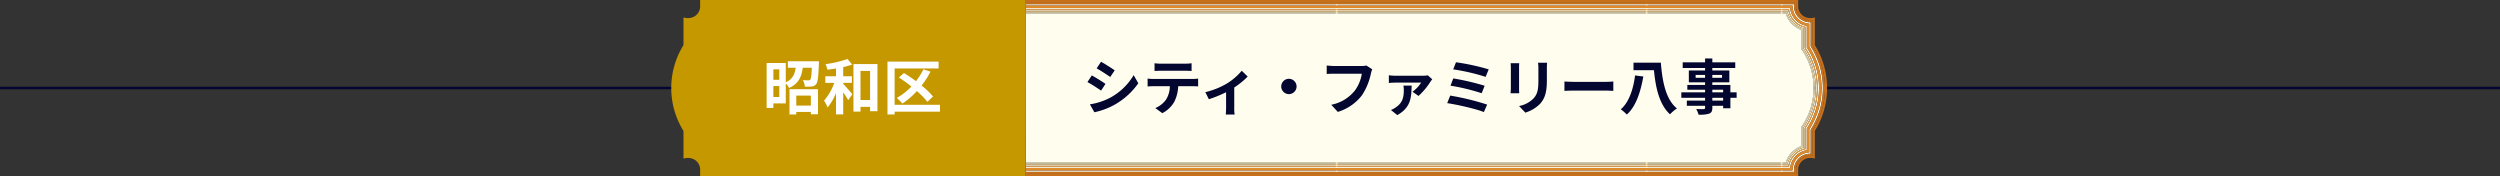 <svg xmlns="http://www.w3.org/2000/svg" xmlns:xlink="http://www.w3.org/1999/xlink" width="1000" height="70.409" viewBox="0 0 1000 70.409">
  <rect x="0" y="0" width="1000" height="70.409" fill="#333333" stroke="none"/>
  <defs>
    <clipPath id="clip-path">
      <rect width="302.627" height="70.409" fill="none"/>
    </clipPath>
  </defs>
  <g id="グループ_5620" data-name="グループ 5620" transform="translate(-140.5 -7649.637)">
    <line id="線_11" data-name="線 11" x2="1000" transform="translate(140.5 7684.842)" fill="none" stroke="#03062f" stroke-width="1"/>
    <g id="グループ_2592" data-name="グループ 2592" transform="translate(62.725 2536.637)">
      <g id="グループ_2590" data-name="グループ 2590" transform="translate(129.121 -193)">
        <g id="グループ_2589" data-name="グループ 2589" transform="translate(679.494 5376.409) rotate(180)">
          <path id="パス_743" data-name="パス 743" d="M1282.145,1163.91l-.022-.142a8.517,8.517,0,0,0-6.449-6.847l-.128-.031v-8.379l-.463-.719a28.774,28.774,0,0,1,0-30.688l.463-.719V1108l.128-.031a8.526,8.526,0,0,0,6.448-6.847l.022-.141h3.26v-.515h-3.727a8.008,8.008,0,0,1-6.645,7.11v8.655l-.381.592a29.289,29.289,0,0,0,0,31.246l.381.592v8.651a8,8,0,0,1,6.647,7.11h3.723v-.515Z" transform="translate(-1266.907 -1097.243)" fill="#fffeee"/>
          <path id="パス_744" data-name="パス 744" d="M1287.261,1166.75l-.01-.037a9.87,9.87,0,0,0-6.328-6.666l-.034-.012v-7.8l-.662-1.029a27.523,27.523,0,0,1,0-29.332l.663-1.029v-7.8l.034-.011a9.88,9.88,0,0,0,6.325-6.666l.01-.037h2.236v-.339h-2.5a9.528,9.528,0,0,1-6.443,6.806v7.951l-.609.945a27.863,27.863,0,0,0,0,29.7l.608.945v7.947a9.521,9.521,0,0,1,6.446,6.806h2.5v-.34Z" transform="translate(-1270.999 -1101.335)" fill="#fffeee"/>
          <path id="パス_745" data-name="パス 745" d="M1278.31,1110.7v8.218l-.516.8a28.441,28.441,0,0,0,0,30.327l.516.8v8.215a8.861,8.861,0,0,1,6.551,6.948h2.971v-.412H1285.2l-.014-.065a9.347,9.347,0,0,0-6.405-6.766l-.059-.018v-8.022l-.582-.9a28.028,28.028,0,0,1,0-29.881l.582-.9v-8.025l.059-.018a9.355,9.355,0,0,0,6.4-6.766l.015-.065h2.635v-.412h-2.975A8.868,8.868,0,0,1,1278.31,1110.7Z" transform="translate(-1269.339 -1099.676)" fill="#fffeee"/>
          <path id="パス_746" data-name="パス 746" d="M1282.247,1114.374v7.761l-.678,1.054a27.422,27.422,0,0,0,0,29.224l.678,1.054v7.758a9.976,9.976,0,0,1,6.349,6.686h2.154v-.256h-1.961l-.005-.018a9.975,9.975,0,0,0-2.338-4,10.393,10.393,0,0,0-3.926-2.585l-.016-.006v-7.652l-.719-1.117a27.168,27.168,0,0,1,0-28.947l.719-1.117v-7.656l.016-.006a10.4,10.4,0,0,0,3.922-2.585,9.989,9.989,0,0,0,2.339-4l.005-.018h1.966v-.256h-2.16A9.983,9.983,0,0,1,1282.247,1114.374Z" transform="translate(-1272.258 -1102.594)" fill="#fffeee"/>
          <path id="パス_747" data-name="パス 747" d="M1289.7,1108.871a10.041,10.041,0,0,1-2.346,4,10.441,10.441,0,0,1-3.925,2.592v7.636l0,.006-.723,1.123a27.116,27.116,0,0,0,0,28.892l.727,1.129v7.632a10.441,10.441,0,0,1,3.929,2.592,10.023,10.023,0,0,1,2.345,4h1.924v-59.609Z" transform="translate(-1273.135 -1103.471)" fill="#fffeee"/>
          <path id="パス_748" data-name="パス 748" d="M1275.668,1094.749c0,.277,0,.614,0,.782a6.381,6.381,0,0,1-5.582,6.08,6.026,6.026,0,0,1-1.081.077v9.622l-.133.206a30.847,30.847,0,0,0,0,32.933l.133.206v9.62a6.066,6.066,0,0,1,1.082.078,6.38,6.38,0,0,1,5.582,6.082c0,.183,0,.57,0,.86v.222h5.264v-.557h-4.7l-.006-.533a6.948,6.948,0,0,0-6.051-6.625l-.18-.026-.433-.059v-9.225l-.222-.344a30.29,30.29,0,0,1,0-32.33l.222-.344v-9.229l.434-.058.166-.025a6.955,6.955,0,0,0,6.063-6.634v-.5l.5-.026h4.21v-.557h-5.267Z" transform="translate(-1262.442 -1092.778)" fill="#fffeee"/>
          <path id="パス_749" data-name="パス 749" d="M1270.056,1157.572v-.812c0-.253,0-.857,0-1.1a5.541,5.541,0,0,0-4.871-5.258,5.4,5.4,0,0,0-1.793.012v-10.289a31.68,31.68,0,0,1,0-33.837v-10.292a5.4,5.4,0,0,0,1.793.012,5.541,5.541,0,0,0,4.87-5.259c0-.246,0-.85,0-1.1v-.812h6.1V1088h-6.935v1.971c0,.275,0,.608,0,.778a4.688,4.688,0,0,1-4.146,4.433l-.027,0a4.537,4.537,0,0,1-1.515-.011l-.975-.167v11.038a32.529,32.529,0,0,0,0,34.324V1151.4l.976-.167a4.554,4.554,0,0,1,1.515-.011l.027,0a4.688,4.688,0,0,1,4.146,4.435c0,.184,0,.568,0,.855v1.891h6.933v-.834Z" transform="translate(-1257.66 -1087.997)" fill="#c7701b"/>
          <path id="パス_750" data-name="パス 750" d="M1273.281,1159.128v-.222c0-.289,0-.677,0-.86a6.38,6.38,0,0,0-5.582-6.082,6.078,6.078,0,0,0-1.082-.078v-9.62l-.133-.206a30.846,30.846,0,0,1,0-32.933l.133-.206V1099.3a6,6,0,0,0,1.081-.077,6.38,6.38,0,0,0,5.582-6.08c0-.169,0-.505,0-.783v-.3h5.267v-.834h-6.1v.812c0,.253,0,.857,0,1.1a5.541,5.541,0,0,1-4.87,5.259,5.4,5.4,0,0,1-1.793-.012v10.292a31.681,31.681,0,0,0,0,33.837V1152.8a5.4,5.4,0,0,1,1.793-.012,5.541,5.541,0,0,1,4.871,5.258c0,.246,0,.85,0,1.1v.812h6.1v-.834Z" transform="translate(-1260.051 -1090.388)" fill="#c7701b"/>
          <path id="パス_751" data-name="パス 751" d="M1278.809,1161.557a8,8,0,0,0-6.647-7.11V1145.8l-.381-.592a29.289,29.289,0,0,1,0-31.246l.381-.592v-8.655a8.008,8.008,0,0,0,6.645-7.11h3.727v-1h-4.21l-.5.026v.5a6.955,6.955,0,0,1-6.063,6.634l-.166.025-.434.058v9.229l-.222.344a30.29,30.29,0,0,0,0,32.33l.222.344v9.225l.433.059.18.026a6.948,6.948,0,0,1,6.051,6.625l.006.533h4.7v-1Z" transform="translate(-1264.038 -1094.375)" fill="#e18a2b"/>
          <path id="パス_752" data-name="パス 752" d="M1283.906,1165.053a8.861,8.861,0,0,0-6.551-6.948v-8.215l-.516-.8a28.441,28.441,0,0,1,0-30.327l.516-.8v-8.218a8.868,8.868,0,0,0,6.549-6.947h2.975v-.334h-3.26l-.022.141a8.526,8.526,0,0,1-6.447,6.847l-.128.031v8.382l-.463.719a28.774,28.774,0,0,0,0,30.688l.463.719v8.379l.128.031a8.517,8.517,0,0,1,6.449,6.847l.022.142h3.256v-.333Z" transform="translate(-1268.383 -1098.719)" fill="#faa740"/>
          <path id="パス_753" data-name="パス 753" d="M1286.517,1166.61a9.521,9.521,0,0,0-6.446-6.807v-7.947l-.608-.945a27.863,27.863,0,0,1,0-29.7l.609-.945v-7.951a9.528,9.528,0,0,0,6.443-6.806h2.5v-.167h-2.635l-.015.065a9.355,9.355,0,0,1-6.4,6.766l-.059.018v8.025l-.582.9a28.028,28.028,0,0,0,0,29.881l.582.9v8.022l.059.018a9.346,9.346,0,0,1,6.4,6.766l.015.065h2.631v-.167Z" transform="translate(-1270.52 -1100.856)" fill="#ffbe5c"/>
          <path id="パス_754" data-name="パス 754" d="M1288.311,1167.623a9.975,9.975,0,0,0-6.349-6.686v-7.758l-.678-1.054a27.423,27.423,0,0,1,0-29.224l.679-1.054v-7.761a9.984,9.984,0,0,0,6.346-6.686h2.16v-.1h-2.236l-.01.037a9.88,9.88,0,0,1-6.325,6.666l-.034.011v7.8l-.663,1.029a27.523,27.523,0,0,0,0,29.332l.662,1.029v7.8l.034.012a9.87,9.87,0,0,1,6.328,6.666l.01.037h2.231v-.1Z" transform="translate(-1271.971 -1102.307)" fill="#ffd67a"/>
          <path id="パス_755" data-name="パス 755" d="M1289.562,1168.336a10.023,10.023,0,0,0-2.345-4,10.441,10.441,0,0,0-3.929-2.592v-7.632l-.727-1.129a27.116,27.116,0,0,1,0-28.892l.723-1.123,0-.006v-7.636a10.441,10.441,0,0,0,3.925-2.592,10.041,10.041,0,0,0,2.346-4h1.929v-.05h-1.966l-.005.018a9.989,9.989,0,0,1-2.339,4,10.4,10.4,0,0,1-3.922,2.585l-.016.006v7.656l-.719,1.117a27.168,27.168,0,0,0,0,28.947l.719,1.117v7.652l.016.006a10.393,10.393,0,0,1,3.926,2.585,9.975,9.975,0,0,1,2.338,4l.005.018h1.961v-.05Z" transform="translate(-1272.992 -1103.327)" fill="#ffee9b"/>
        </g>
        <g id="リピートグリッド_4" data-name="リピートグリッド 4" transform="translate(359 5306)" clip-path="url(#clip-path)">
          <g id="グループ_2588" data-name="グループ 2588">
            <rect id="長方形_2547" data-name="長方形 2547" width="124.627" height="0.34" transform="translate(0 65.415)" fill="#fffeee"/>
            <rect id="長方形_2548" data-name="長方形 2548" width="124.627" height="0.256" transform="translate(0 5.094)" fill="#fffeee"/>
            <rect id="長方形_2549" data-name="長方形 2549" width="124.627" height="0.339" transform="translate(0 4.654)" fill="#fffeee"/>
            <rect id="長方形_2550" data-name="長方形 2550" width="124.627" height="59.609" transform="translate(0 5.4)" fill="#fffeee"/>
            <rect id="長方形_2551" data-name="長方形 2551" width="124.627" height="0.256" transform="translate(0 65.059)" fill="#fffeee"/>
            <rect id="長方形_2552" data-name="長方形 2552" width="124.627" height="0.557" transform="translate(0 68.183)" fill="#fffeee"/>
            <rect id="長方形_2553" data-name="長方形 2553" width="124.627" height="0.515" transform="translate(0 66.667)" fill="#fffeee"/>
            <rect id="長方形_2554" data-name="長方形 2554" width="124.627" height="0.412" transform="translate(0 4.075)" fill="#fffeee"/>
            <rect id="長方形_2555" data-name="長方形 2555" width="124.627" height="0.557" transform="translate(0 1.669)" fill="#fffeee"/>
            <rect id="長方形_2556" data-name="長方形 2556" width="124.627" height="0.515" transform="translate(0 3.227)" fill="#fffeee"/>
            <rect id="長方形_2557" data-name="長方形 2557" width="124.627" height="0.412" transform="translate(0 65.921)" fill="#fffeee"/>
            <rect id="長方形_2558" data-name="長方形 2558" width="124.627" height="0.834" transform="translate(0 0)" fill="#c7701b"/>
            <rect id="長方形_2559" data-name="長方形 2559" width="124.627" height="0.834" transform="translate(0 69.575)" fill="#c7701b"/>
            <rect id="長方形_2560" data-name="長方形 2560" width="124.627" height="0.834" transform="translate(0 68.741)" fill="#c7701b"/>
            <rect id="長方形_2561" data-name="長方形 2561" width="124.627" height="0.834" transform="translate(0 0.834)" fill="#c7701b"/>
            <rect id="長方形_2562" data-name="長方形 2562" width="124.627" height="1.001" transform="translate(0 2.226)" fill="#e18a2b"/>
            <rect id="長方形_2563" data-name="長方形 2563" width="124.627" height="1.001" transform="translate(0 67.182)" fill="#e18a2b"/>
            <rect id="長方形_2564" data-name="長方形 2564" width="124.627" height="0.334" transform="translate(0 66.333)" fill="#faa740"/>
            <rect id="長方形_2565" data-name="長方形 2565" width="124.627" height="0.334" transform="translate(0 3.742)" fill="#faa740"/>
            <rect id="長方形_2566" data-name="長方形 2566" width="124.627" height="0.167" transform="translate(0 65.755)" fill="#ffbe5c"/>
            <rect id="長方形_2567" data-name="長方形 2567" width="124.627" height="0.167" transform="translate(0 4.487)" fill="#ffbe5c"/>
            <rect id="長方形_2568" data-name="長方形 2568" width="124.627" height="0.1" transform="translate(0 65.315)" fill="#ffd67a"/>
            <rect id="長方形_2569" data-name="長方形 2569" width="124.627" height="0.1" transform="translate(0 4.994)" fill="#ffd67a"/>
            <rect id="長方形_2570" data-name="長方形 2570" width="124.627" height="0.05" transform="translate(0 5.35)" fill="#ffee9b"/>
            <rect id="長方形_2571" data-name="長方形 2571" width="124.627" height="0.05" transform="translate(0 65.009)" fill="#ffee9b"/>
          </g>
          <g id="グループ_2588-2" data-name="グループ 2588" transform="translate(124)">
            <rect id="長方形_2547-2" data-name="長方形 2547" width="124.627" height="0.34" transform="translate(0 65.415)" fill="#fffeee"/>
            <rect id="長方形_2548-2" data-name="長方形 2548" width="124.627" height="0.256" transform="translate(0 5.094)" fill="#fffeee"/>
            <rect id="長方形_2549-2" data-name="長方形 2549" width="124.627" height="0.339" transform="translate(0 4.654)" fill="#fffeee"/>
            <rect id="長方形_2550-2" data-name="長方形 2550" width="124.627" height="59.609" transform="translate(0 5.4)" fill="#fffeee"/>
            <rect id="長方形_2551-2" data-name="長方形 2551" width="124.627" height="0.256" transform="translate(0 65.059)" fill="#fffeee"/>
            <rect id="長方形_2552-2" data-name="長方形 2552" width="124.627" height="0.557" transform="translate(0 68.183)" fill="#fffeee"/>
            <rect id="長方形_2553-2" data-name="長方形 2553" width="124.627" height="0.515" transform="translate(0 66.667)" fill="#fffeee"/>
            <rect id="長方形_2554-2" data-name="長方形 2554" width="124.627" height="0.412" transform="translate(0 4.075)" fill="#fffeee"/>
            <rect id="長方形_2555-2" data-name="長方形 2555" width="124.627" height="0.557" transform="translate(0 1.669)" fill="#fffeee"/>
            <rect id="長方形_2556-2" data-name="長方形 2556" width="124.627" height="0.515" transform="translate(0 3.227)" fill="#fffeee"/>
            <rect id="長方形_2557-2" data-name="長方形 2557" width="124.627" height="0.412" transform="translate(0 65.921)" fill="#fffeee"/>
            <rect id="長方形_2558-2" data-name="長方形 2558" width="124.627" height="0.834" transform="translate(0 0)" fill="#c7701b"/>
            <rect id="長方形_2559-2" data-name="長方形 2559" width="124.627" height="0.834" transform="translate(0 69.575)" fill="#c7701b"/>
            <rect id="長方形_2560-2" data-name="長方形 2560" width="124.627" height="0.834" transform="translate(0 68.741)" fill="#c7701b"/>
            <rect id="長方形_2561-2" data-name="長方形 2561" width="124.627" height="0.834" transform="translate(0 0.834)" fill="#c7701b"/>
            <rect id="長方形_2562-2" data-name="長方形 2562" width="124.627" height="1.001" transform="translate(0 2.226)" fill="#e18a2b"/>
            <rect id="長方形_2563-2" data-name="長方形 2563" width="124.627" height="1.001" transform="translate(0 67.182)" fill="#e18a2b"/>
            <rect id="長方形_2564-2" data-name="長方形 2564" width="124.627" height="0.334" transform="translate(0 66.333)" fill="#faa740"/>
            <rect id="長方形_2565-2" data-name="長方形 2565" width="124.627" height="0.334" transform="translate(0 3.742)" fill="#faa740"/>
            <rect id="長方形_2566-2" data-name="長方形 2566" width="124.627" height="0.167" transform="translate(0 65.755)" fill="#ffbe5c"/>
            <rect id="長方形_2567-2" data-name="長方形 2567" width="124.627" height="0.167" transform="translate(0 4.487)" fill="#ffbe5c"/>
            <rect id="長方形_2568-2" data-name="長方形 2568" width="124.627" height="0.1" transform="translate(0 65.315)" fill="#ffd67a"/>
            <rect id="長方形_2569-2" data-name="長方形 2569" width="124.627" height="0.1" transform="translate(0 4.994)" fill="#ffd67a"/>
            <rect id="長方形_2570-2" data-name="長方形 2570" width="124.627" height="0.05" transform="translate(0 5.35)" fill="#ffee9b"/>
            <rect id="長方形_2571-2" data-name="長方形 2571" width="124.627" height="0.05" transform="translate(0 65.009)" fill="#ffee9b"/>
          </g>
          <g id="グループ_2588-3" data-name="グループ 2588" transform="translate(248)">
            <rect id="長方形_2547-3" data-name="長方形 2547" width="124.627" height="0.34" transform="translate(0 65.415)" fill="#fffeee"/>
            <rect id="長方形_2548-3" data-name="長方形 2548" width="124.627" height="0.256" transform="translate(0 5.094)" fill="#fffeee"/>
            <rect id="長方形_2549-3" data-name="長方形 2549" width="124.627" height="0.339" transform="translate(0 4.654)" fill="#fffeee"/>
            <rect id="長方形_2550-3" data-name="長方形 2550" width="124.627" height="59.609" transform="translate(0 5.4)" fill="#fffeee"/>
            <rect id="長方形_2551-3" data-name="長方形 2551" width="124.627" height="0.256" transform="translate(0 65.059)" fill="#fffeee"/>
            <rect id="長方形_2552-3" data-name="長方形 2552" width="124.627" height="0.557" transform="translate(0 68.183)" fill="#fffeee"/>
            <rect id="長方形_2553-3" data-name="長方形 2553" width="124.627" height="0.515" transform="translate(0 66.667)" fill="#fffeee"/>
            <rect id="長方形_2554-3" data-name="長方形 2554" width="124.627" height="0.412" transform="translate(0 4.075)" fill="#fffeee"/>
            <rect id="長方形_2555-3" data-name="長方形 2555" width="124.627" height="0.557" transform="translate(0 1.669)" fill="#fffeee"/>
            <rect id="長方形_2556-3" data-name="長方形 2556" width="124.627" height="0.515" transform="translate(0 3.227)" fill="#fffeee"/>
            <rect id="長方形_2557-3" data-name="長方形 2557" width="124.627" height="0.412" transform="translate(0 65.921)" fill="#fffeee"/>
            <rect id="長方形_2558-3" data-name="長方形 2558" width="124.627" height="0.834" transform="translate(0 0)" fill="#c7701b"/>
            <rect id="長方形_2559-3" data-name="長方形 2559" width="124.627" height="0.834" transform="translate(0 69.575)" fill="#c7701b"/>
            <rect id="長方形_2560-3" data-name="長方形 2560" width="124.627" height="0.834" transform="translate(0 68.741)" fill="#c7701b"/>
            <rect id="長方形_2561-3" data-name="長方形 2561" width="124.627" height="0.834" transform="translate(0 0.834)" fill="#c7701b"/>
            <rect id="長方形_2562-3" data-name="長方形 2562" width="124.627" height="1.001" transform="translate(0 2.226)" fill="#e18a2b"/>
            <rect id="長方形_2563-3" data-name="長方形 2563" width="124.627" height="1.001" transform="translate(0 67.182)" fill="#e18a2b"/>
            <rect id="長方形_2564-3" data-name="長方形 2564" width="124.627" height="0.334" transform="translate(0 66.333)" fill="#faa740"/>
            <rect id="長方形_2565-3" data-name="長方形 2565" width="124.627" height="0.334" transform="translate(0 3.742)" fill="#faa740"/>
            <rect id="長方形_2566-3" data-name="長方形 2566" width="124.627" height="0.167" transform="translate(0 65.755)" fill="#ffbe5c"/>
            <rect id="長方形_2567-3" data-name="長方形 2567" width="124.627" height="0.167" transform="translate(0 4.487)" fill="#ffbe5c"/>
            <rect id="長方形_2568-3" data-name="長方形 2568" width="124.627" height="0.1" transform="translate(0 65.315)" fill="#ffd67a"/>
            <rect id="長方形_2569-3" data-name="長方形 2569" width="124.627" height="0.1" transform="translate(0 4.994)" fill="#ffd67a"/>
            <rect id="長方形_2570-3" data-name="長方形 2570" width="124.627" height="0.05" transform="translate(0 5.35)" fill="#ffee9b"/>
            <rect id="長方形_2571-3" data-name="長方形 2571" width="124.627" height="0.05" transform="translate(0 65.009)" fill="#ffee9b"/>
          </g>
        </g>
        <path id="パス_8498" data-name="パス 8498" d="M7.416-19.008l-1.752,2.64c1.584.888,4.08,2.52,5.424,3.456l1.8-2.664C11.64-16.44,9-18.144,7.416-19.008ZM2.952-1.968,4.752,1.2a29.2,29.2,0,0,0,8.016-2.976,28.979,28.979,0,0,0,9.552-8.616l-1.848-3.264a24.465,24.465,0,0,1-9.336,9A26.005,26.005,0,0,1,2.952-1.968ZM3.72-13.536,1.968-10.872c1.608.84,4.1,2.472,5.472,3.408l1.752-2.688C7.968-11.016,5.328-12.672,3.72-13.536Zm25.1-4.872v3.1c.744-.048,1.752-.1,2.592-.1H41.04c.84,0,1.776.048,2.592.1v-3.1a18.8,18.8,0,0,1-2.592.168H31.392A18.458,18.458,0,0,1,28.824-18.408ZM26.04-12.264V-9.12c.672-.048,1.584-.1,2.3-.1h6.6a10.314,10.314,0,0,1-1.488,5.3A9.97,9.97,0,0,1,29.112-.48L31.92,1.56a11.516,11.516,0,0,0,4.824-4.608A15.226,15.226,0,0,0,38.28-9.216h5.784c.672,0,1.584.024,2.184.072v-3.12a18.15,18.15,0,0,1-2.184.144H28.344C27.6-12.12,26.76-12.192,26.04-12.264ZM49.128-6.84l1.416,2.832a50.069,50.069,0,0,0,6.888-2.808V-.48c0,.84-.072,2.112-.12,2.592h3.552A13.362,13.362,0,0,1,60.7-.48V-8.712a31.459,31.459,0,0,0,5.376-4.368L63.7-15.408a25,25,0,0,1-5.976,5.136A31.691,31.691,0,0,1,49.128-6.84ZM82.56-12.192A3.094,3.094,0,0,0,79.488-9.12,3.094,3.094,0,0,0,82.56-6.048,3.094,3.094,0,0,0,85.632-9.12,3.094,3.094,0,0,0,82.56-12.192ZM115.9-15.984,113.544-17.5a8.045,8.045,0,0,1-1.9.192H100.56c-.792,0-2.16-.12-2.88-.192v3.384c.624-.048,1.776-.1,2.856-.1H111.72a15.192,15.192,0,0,1-2.808,6.768A15.965,15.965,0,0,1,99.5-1.8l2.616,2.856a19.2,19.2,0,0,0,9.648-6.624,24.665,24.665,0,0,0,3.6-8.736A10.483,10.483,0,0,1,115.9-15.984Zm24,4.008-1.776-1.608a9.618,9.618,0,0,1-1.944.168H125.04a16.959,16.959,0,0,1-2.5-.192v3.1a23.067,23.067,0,0,1,2.5-.144h10.416A13.524,13.524,0,0,1,132-7.008l2.4,1.68a27.2,27.2,0,0,0,4.776-5.688A11.1,11.1,0,0,1,139.9-11.976Zm-8.232,2.52h-3.312a9.536,9.536,0,0,1,.168,1.7c0,3.024-.5,5.16-3.216,7.008A8.574,8.574,0,0,1,123.36.288l2.544,2.04C131.52-.768,131.52-4.968,131.664-9.456ZM149.4-18.792l-1.128,2.832a82.335,82.335,0,0,1,12.984,3l1.224-3A87.645,87.645,0,0,0,149.4-18.792Zm-1.1,6.456-1.1,2.9a83.441,83.441,0,0,1,12.48,3.024l1.176-3A98.937,98.937,0,0,0,148.3-12.336Zm-1.224,6.864-1.2,3.024c3.84.576,11.424,2.232,14.664,3.576l1.32-3A102.565,102.565,0,0,0,147.072-5.472Zm38.76-13.152h-3.624a16.93,16.93,0,0,1,.144,2.4v4.56c0,3.744-.312,5.544-1.968,7.344a10.858,10.858,0,0,1-5.76,3.024l2.5,2.64a14.131,14.131,0,0,0,5.832-3.456c1.776-1.968,2.784-4.2,2.784-9.36v-4.752C185.736-17.184,185.784-17.952,185.832-18.624Zm-11.136.192H171.24a17.039,17.039,0,0,1,.1,1.848V-8.5c0,.72-.1,1.656-.12,2.112h3.48c-.048-.552-.072-1.488-.072-2.088v-8.112C174.624-17.352,174.648-17.88,174.7-18.432Zm18.072,7.32v3.768c.888-.072,2.5-.12,3.864-.12H209.52c1.008,0,2.232.1,2.808.12v-3.768c-.624.048-1.68.144-2.808.144H196.632C195.384-10.968,193.632-11.04,192.768-11.112Zm28.248-2.424c-.6,4.776-2.136,10.488-5.712,13.56a18.24,18.24,0,0,1,2.424,2.088c3.888-3.456,5.616-9.7,6.6-15.216Zm-.624-5.112v3.024h8.184c.648,6.936,2.136,13.728,6.408,17.64a16.838,16.838,0,0,1,2.784-2.352c-4.488-3.6-5.856-10.872-6.432-18.312ZM256.248-3.456h-4.32V-4.584h4.32ZM251.928-7.8h4.32v1.032h-4.32Zm-6.672-4.776v-1.152h3.768v1.152Zm10.56-1.152v1.152h-3.888v-1.152Zm5.832,6.96h-2.5V-9.72h-7.224v-1.056h6.816v-4.752h-6.816v-.984H261.1v-2.256h-9.168v-1.56h-2.9v1.56h-8.952v2.256h8.952v.984h-6.5v4.752h6.5V-9.72h-7.1V-7.8h7.1v1.032h-9.5v2.184h9.5v1.128h-7.3v2.064h7.3v.744c0,.432-.144.576-.6.6-.384,0-1.8,0-2.952-.048a8.8,8.8,0,0,1,.936,2.256,12.639,12.639,0,0,0,4.248-.408c.936-.408,1.272-.984,1.272-2.4v-.744h4.32v.984h2.9V-4.584h2.5Z" transform="translate(381.655 5349.705)" fill="#03062f"/>
      </g>
      <path id="パス_756" data-name="パス 756" d="M1399.436,1088H1269.219v1.971c0,.275,0,.608,0,.778a4.688,4.688,0,0,1-4.146,4.433l-.027,0a4.537,4.537,0,0,1-1.515-.011l-.975-.167v11.038a32.529,32.529,0,0,0,0,34.324V1151.4l.976-.167a4.554,4.554,0,0,1,1.515-.011l.027,0a4.688,4.688,0,0,1,4.146,4.435c0,.184,0,.568,0,.855v1.891h130.214S1399.593,1088.161,1399.436,1088Z" transform="translate(-911.384 4025.003)" fill="#c69800"/>
    </g>
    <path id="パス_8499" data-name="パス 8499" d="M19.344-5.472v4.008H13.512V-5.472ZM10.8,2.088h2.712V1.08h5.832v.912H22.2V-8.016H10.8ZM4.344-4.9V-9.288H6.72V-4.9ZM6.72-15.96v4.176H4.344V-15.96Zm3.432-3.24v2.592h3.12c-.336,2.472-1.128,4.512-3.96,5.808v-7.7H1.656V-.528H4.344V-2.352H9.312v-8.016a6.931,6.931,0,0,1,1.3,1.872c3.864-1.728,5.016-4.584,5.472-8.112h3.648c-.144,3.1-.336,4.368-.624,4.752a.983.983,0,0,1-.792.288c-.384,0-1.248-.024-2.184-.12a6.514,6.514,0,0,1,.816,2.64,19.235,19.235,0,0,0,2.784-.072,2.445,2.445,0,0,0,1.752-.96c.624-.744.864-2.88,1.056-8.04.024-.336.048-1.08.048-1.08ZM32.28-10.56h3.48V-13.2H32.28v-3.672a30.458,30.458,0,0,0,3.576-1.008l-1.848-2.232A42.943,42.943,0,0,1,25.2-18.048a9.842,9.842,0,0,1,.768,2.232c1.1-.144,2.256-.312,3.432-.5v3.12H25.128v2.64H28.7a21.474,21.474,0,0,1-4.1,7.128A12.592,12.592,0,0,1,26.04-.744,21.276,21.276,0,0,0,29.4-6.48V2.064h2.88V-6.792c.792,1.128,1.56,2.328,2.016,3.144l1.632-2.376c-.528-.648-2.688-3.168-3.648-4.128ZM39.192-3.7v-11.64h3.84V-3.7ZM36.384-18.072V.936h2.808V-.96h3.84V.768h2.952v-18.84Zm34.608,16.3H52.848V-16.32H70.44v-2.736H49.992V2.088h2.856V.96H70.992ZM68.208-5.112a31,31,0,0,0-4.56-4.368,33.564,33.564,0,0,0,3.528-5.568l-2.808-.936a26.311,26.311,0,0,1-2.976,4.752c-1.608-1.2-3.288-2.328-4.824-3.264l-1.992,1.8a54.075,54.075,0,0,1,4.992,3.6,25.2,25.2,0,0,1-5.856,4.56A21.935,21.935,0,0,1,55.944-2.28a31.023,31.023,0,0,0,5.808-4.992,31.373,31.373,0,0,1,4.2,4.3Z" transform="translate(445.5 7693.342)" fill="#fff"/>
  </g>
</svg>
